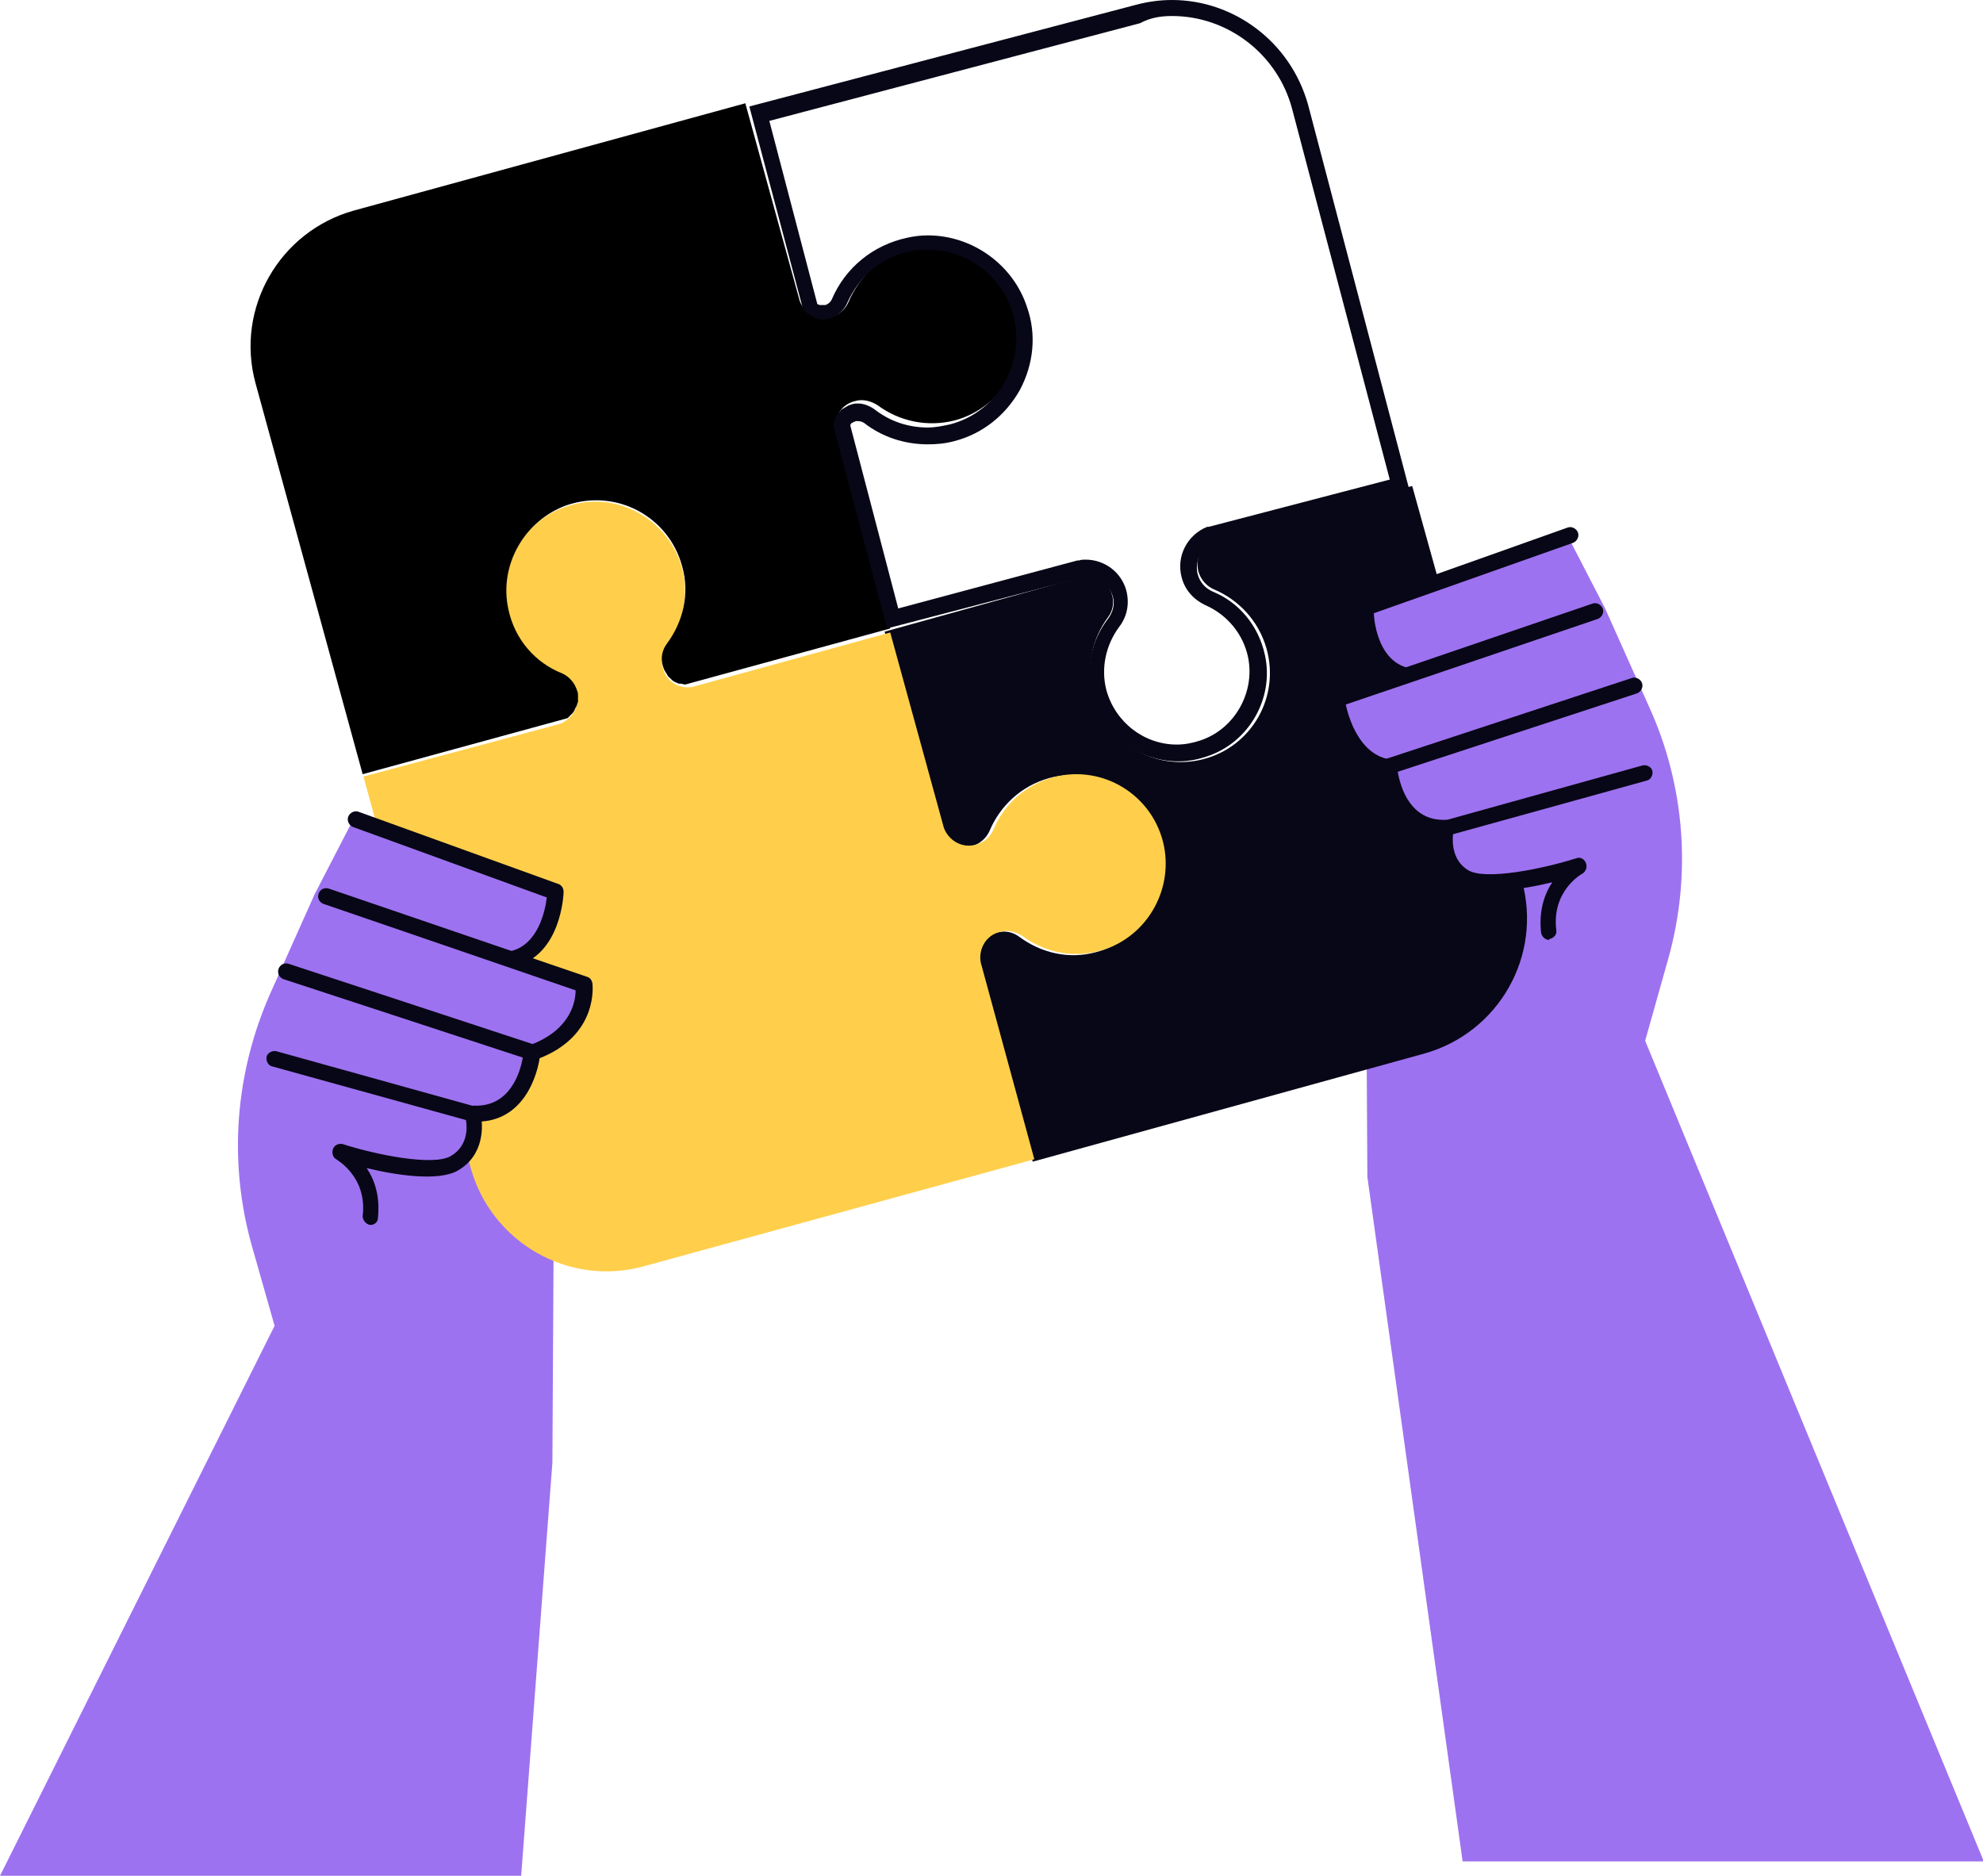<svg xmlns="http://www.w3.org/2000/svg" id="Capa_1" data-name="Capa 1" viewBox="0 0 247.7 234.3"><defs><style>      .cls-1 {        fill: #ffcf4b;      }      .cls-2 {        fill: #9d72f0;      }      .cls-3 {        fill: #080717;      }    </style></defs><path class="cls-2" d="m34.3,165.6L0,234.3h65.1l3.9-51.6.4-71.3-25.4-8.8-4.7,9.1-5.5,12.3c-4.4,9.9-5.3,20.9-2.4,31.4l2.9,10.2Z"></path><path class="cls-2" d="m182.7,232.5h65.1l-42.3-102.5,2.9-10.3c2.9-10.4,2.1-21.5-2.4-31.4l-5.5-12.3-4.7-9.1-25.4,8.8.4,71.3,11.9,85.5Z"></path><g><path class="cls-3" d="m151.2,67.7c-1.2.8-1.9,2.2-1.5,3.7.3,1,1,1.8,1.9,2.2,3.1,1.3,5.6,3.9,6.6,7.4,1.7,6-1.8,12.2-7.8,13.8-6,1.6-12.1-1.9-13.8-7.9-1-3.5-.2-7.1,1.8-9.8.6-.8.8-1.8.5-2.8-.4-1.5-1.7-2.4-3.2-2.4l-25.2,7,6.9,24.8c.6,1.6,2.3,2.5,4,2,1-.3,1.8-1,2.2-1.9,1.3-3.1,3.9-5.6,7.4-6.6,6-1.6,12.1,1.9,13.8,7.9s-1.8,12.2-7.8,13.8c-3.5,1-7,.1-9.7-1.9-.8-.6-1.8-.8-2.8-.5-1.7.5-2.6,2.1-2.4,3.8l6.9,24.8,48.9-13.5c9.3-2.6,14.8-12.2,12.2-21.6l-13.7-49.3-25.2,7Z"></path><path class="cls-1" d="m129.2,144.8l-6.7-24.6h0c-.3-1.7.7-3.4,2.4-3.8,1-.3,2,0,2.8.5,2.8,2.1,6.6,2.9,10.2,1.7,5.3-1.7,8.6-7.3,7.5-12.9-1.3-6.4-7.7-10.3-13.9-8.6-3.5,1-6.1,3.4-7.4,6.5-.4.9-1.1,1.6-2.2,1.9-1.7.5-3.4-.5-4-2.1h0l-6.7-24.4-24.7,6.8c-1.7.3-3.3-.7-3.7-2.4-.3-1,0-2,.5-2.8,2.1-2.8,2.9-6.6,1.7-10.3-1.8-5.3-7.4-8.6-12.9-7.4-6.4,1.3-10.2,7.7-8.5,13.9,1,3.5,3.4,6.1,6.5,7.4.9.4,1.6,1.1,1.9,2.2.5,1.7-.4,3.3-2,4l-24.6,6.6,13.4,48.9c2.6,9.3,12.2,14.8,21.5,12.3l48.9-13.4Z"></path><path d="m114,31c-3.8.8-6.6,3.4-8,6.7-.4.9-1.1,1.6-2.2,1.9-1.6.5-3.3-.4-3.9-2l-6.8-24.7-48.9,13.4c-9.3,2.6-14.8,12.2-12.3,21.5l13.4,48.9,25.6-7,.3-.3h0l.3-.3h0c.2-.2.3-.5.4-.7,0,0,0-.1.1-.1,0-.1,0-.2.1-.3,0-.1,0-.2.1-.3v-.8c0-.2,0-.4-.1-.6-.3-1-1-1.8-1.9-2.2-3.3-1.3-5.9-4.2-6.7-8-1.2-5.5,2-11.1,7.3-13,6.2-2.1,12.7,1.4,14.4,7.6,1,3.5.1,7-1.9,9.7-.6.8-.8,1.8-.5,2.8.1.2.1.4.2.5,0,.1.1.1.1.2.1.1.1.2.2.3,0,.1.1.1.1.2.1.1.1.2.2.2l.2.2.1.1c.2.2.4.3.7.4h0c.1.1.3.1.4.1h.1c.1,0,.3.1.5.1l25.6-7-6.8-24.7c-.3-1.7.7-3.3,2.4-3.7,1-.3,2,0,2.8.5,2.7,2,6.2,2.8,9.7,1.9,6.2-1.7,9.7-8.3,7.6-14.4-1.8-5.1-7.4-8.3-12.9-7.1Z"></path><path class="cls-3" d="m146.4,2c7,0,13.2,4.8,15,11.6l12.2,46.3-22.6,5.9h-.2c-2.5,1-3.9,3.7-3.2,6.3.4,1.6,1.5,2.8,3,3.5,2.7,1.2,4.7,3.6,5.3,6.5.9,4.4-1.7,9-6,10.4-.9.3-1.9.5-2.9.5-4.1,0-7.7-2.8-8.8-6.8-.7-2.7-.1-5.6,1.6-7.9,1-1.3,1.3-2.9.9-4.5-.6-2.3-2.7-3.9-5.1-3.9-.3,0-.5,0-.8.1h-.2l-22.4,6-6-22.9.2-.3h.1s.1,0,.1-.1h.1c.1,0,.1-.1.2-.1h.3c.3,0,.5.1.7.2,2.3,1.8,5.1,2.7,8,2.7,1.1,0,2.2-.1,3.3-.4,3.5-.9,6.4-3.2,8.2-6.4,1.7-3.2,2.1-6.9.9-10.3-1.7-5.3-6.8-9-12.4-9-.9,0-1.7.1-2.6.3-4.2.9-7.7,3.7-9.4,7.7-.2.4-.5.6-.8.7h-.7c-.1,0-.2-.1-.2-.1h-.1l-6-22.9,46.3-12.2c1.3-.7,2.6-.9,4-.9h0Zm0-2c-1.5,0-3,.2-4.5.6l-48.3,12.7,6.7,25.3c.1.1.2.2.3.3h0c.1.1.2.2.3.3h0c.2.2.5.3.7.4,0,0,.1,0,.1.1.1,0,.2.1.3.1s.2,0,.3.1h.7c.2,0,.4,0,.6-.1,1-.3,1.8-1,2.2-1.9,1.4-3.2,4.2-5.8,7.9-6.5.7-.2,1.5-.2,2.2-.2,4.7,0,9,3,10.5,7.6,2,6.1-1.6,12.6-7.7,14.2-.9.2-1.9.4-2.8.4-2.5,0-4.8-.8-6.7-2.3-.6-.4-1.3-.7-2-.7-.3,0-.5,0-.8.1-.2.1-.4.1-.5.2-.1,0-.1.1-.2.1-.1.1-.2.1-.3.2-.1,0-.1.1-.2.1-.1.1-.2.1-.2.2q-.1.1-.2.2l-.1.1c-.2.2-.3.4-.4.7h0c-.1.1-.1.3-.1.4v.1c0,.1-.1.3-.1.4l6.7,25.3,24.5-6.4h.5c1.5,0,2.8,1,3.2,2.4.3,1,0,2-.6,2.8-2,2.6-2.9,6.1-1.9,9.6,1.3,5,5.8,8.2,10.7,8.2,1.2,0,2.3-.2,3.5-.6,5.3-1.7,8.5-7.3,7.3-12.7-.8-3.7-3.3-6.6-6.5-7.9-.9-.4-1.6-1.1-1.9-2.2-.4-1.6.5-3.3,2-3.9l24.5-6.4-12.7-48.3c-2.2-7.9-9.3-13.1-17-13.1h0Z"></path></g><path class="cls-2" d="m208.4,103c-.6-7.9-8.5-25.5-8.9-26.3l-3.9-8.7c-.2-.6-.8-.8-1.4-.6l-22.5,8c-.4.2-1,.3-1.1.8-.1,2.1.6,6.3,4.4,8.1l-8,2.9c-.5.2,0,.5,0,1.1,0,.3,1,6.3,6.3,7.6.2,1.5.9,4.4,2.6,6.1,1,1,3,1.6,4.5,1.7,0,1.8.4,4.6,2.5,6,2.1,1.3,9.4,0,12.7-.8-1,1.3-2.9,3.7-2.4,7.6.3.7,15.9-4.8,15.2-13.5Z"></path><path class="cls-3" d="m173.1,96.8h-.2c-5.7-1.4-6.8-9-6.9-9.3-.1-.5.2-.9.7-1.1l32.2-11c.5-.2,1.1.1,1.3.6s-.1,1.1-.6,1.3l-31.5,10.7c.4,1.8,1.7,6,5.2,6.8.5.1.9.7.7,1.2-.1.5-.5.8-.9.8Z"></path><path class="cls-3" d="m175.5,85.3h-.2c-5.9-1.4-5.8-9.1-5.8-9.4,0-.4.3-.8.7-.9l25.6-9.1c.5-.2,1.1.1,1.3.6s-.1,1.1-.6,1.3l-24.9,8.8c.1,1.7.8,5.9,4.2,6.8.5.1.9.7.7,1.2-.2.4-.6.7-1,.7Z"></path><path class="cls-3" d="m180.2,104.5c-5.7,0-7.6-5.6-7.8-8.7,0-.5.2-.9.7-1l30.7-10.1c.5-.2,1.1.1,1.3.6s-.1,1.1-.6,1.3l-29.9,9.8c.3,1.8,1.5,6.2,6,6,.5,0,1,.4,1,1s-.4,1-1,1c-.1.1-.2.1-.4.1Z"></path><path class="cls-3" d="m193.5,117.4c-.5,0-.9-.4-1-.9-.3-2.7.4-4.8,1.4-6.3-3.7.9-8.9,1.7-11.4.3-3.2-1.9-3.2-5.6-2.8-7.3.1-.3.4-.6.7-.7l24.8-6.9c.5-.1,1.1.2,1.2.7.1.5-.2,1.1-.7,1.2l-24.2,6.7c-.1,1-.1,3.3,1.9,4.5,2.2,1.3,9.4-.2,13.5-1.5.5-.2,1,.1,1.2.6s0,1-.4,1.3c-.2.1-3.9,2.2-3.3,7.1.1.5-.3,1-.9,1.1q.1.1,0,.1Z"></path><path class="cls-2" d="m31.5,138.6c.6-7.9,8.5-25.5,8.9-26.3l3.9-8.7c.2-.6.8-.8,1.4-.6l23.5,8.4c.4.2.2.8.2,1.3.1,2.1-.6,4.4-4.5,6.9l6.5,2.7c.5.2,1.6.4,1.6.9,0,.3-1,7-6.2,8.4-.2,1.5-1,4.7-2.8,6.5-1,1-3.1,1.3-4.6,1.4,0,1.8-.2,4.4-2.3,5.8-2.1,1.3-9.1.3-12.3-.5.7,1.4,2.3,5.1,1.8,7.4-.3.6-15.8-4.9-15.1-13.6Z"></path><path class="cls-3" d="m66.6,132.4c-.4,0-.8-.2-.9-.6-.2-.5.1-1.1.6-1.3,5-1.9,5.6-5.4,5.6-6.8l-31.5-10.8c-.5-.2-.8-.7-.6-1.3.2-.5.7-.8,1.3-.6l32.2,11c.4.1.6.4.7.8,0,.1.9,6.6-6.9,9.5-.3,0-.4.1-.5.1Z"></path><path class="cls-3" d="m64.1,120.8c-.5,0-.9-.3-1-.8s.2-1.1.7-1.2c3.4-.8,4.3-5,4.5-6.7l-24.2-8.8c-.5-.2-.8-.8-.6-1.3s.8-.8,1.3-.6l24.9,9c.4.1.7.5.7,1,0,.3-.3,7.9-6.1,9.3-.1.1-.2.1-.2.1Z"></path><path class="cls-3" d="m59.6,140.1h-.4c-.6,0-1-.5-1-1,0-.6.5-1,1-1,4.5.2,5.8-4.2,6.1-6l-29.9-9.8c-.5-.2-.8-.7-.6-1.3.2-.5.7-.8,1.3-.6l30.7,10.1c.4.1.7.6.7,1-.3,3-2.2,8.6-7.9,8.6Z"></path><path class="cls-3" d="m46.3,153h-.1c-.5-.1-.9-.6-.9-1.1.6-4.9-3.2-7-3.3-7.1-.4-.2-.6-.8-.4-1.3.2-.5.7-.7,1.2-.6,4,1.3,11.3,2.8,13.5,1.5,2.1-1.2,2.1-3.5,1.9-4.5l-24.2-6.7c-.5-.1-.8-.7-.7-1.2s.7-.8,1.2-.7l24.8,6.9c.3.1.6.4.7.7.4,1.7.5,5.4-2.8,7.3-2.4,1.4-7.7.6-11.4-.3,1,1.5,1.7,3.5,1.4,6.3,0,.4-.4.8-.9.8Z"></path></svg>